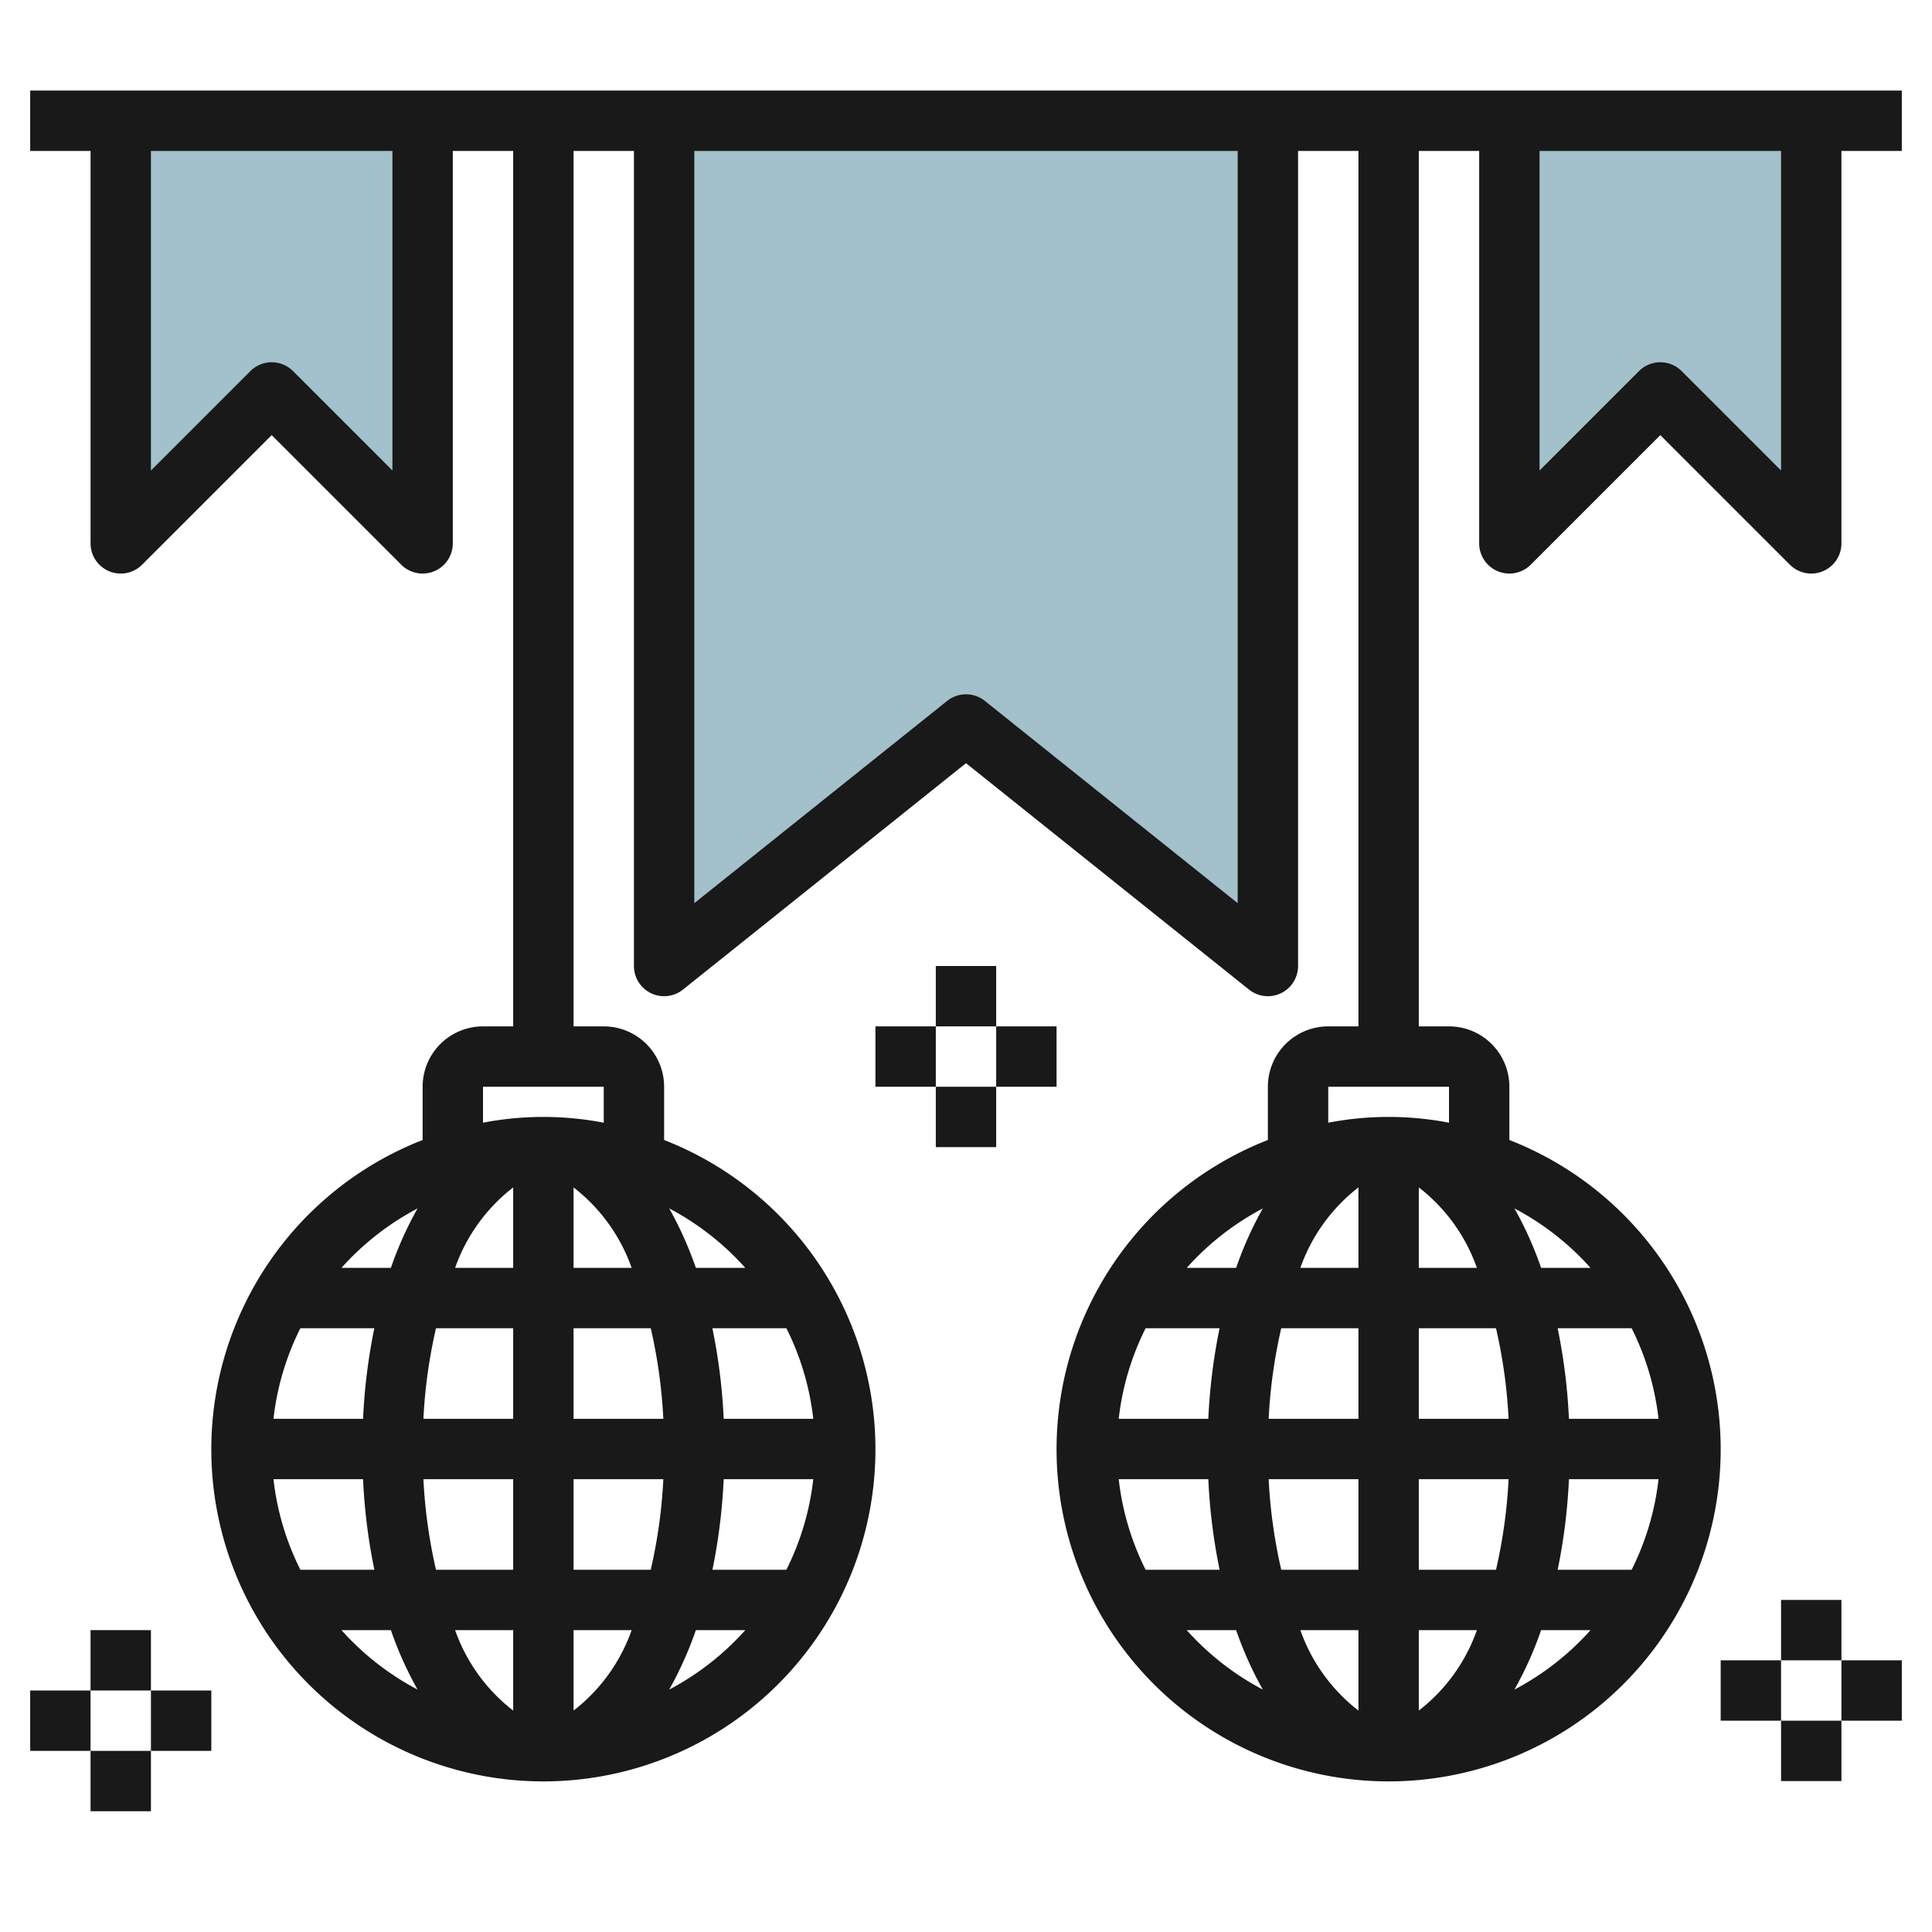 <svg id="Layer_3" height="512" viewBox="0 0 64 64" width="512" xmlns="http://www.w3.org/2000/svg" data-name="Layer 3"><path d="m4 4v14l5-5 5 5v-14z" fill="#a3c1ca"/><path d="m50 4v14l5-5 5 5v-14z" fill="#a3c1ca"/><path d="m22 4v28l10-8 10 8v-28z" fill="#a3c1ca"/><g fill="#191919"><path d="m1 3v2h2v13a1 1 0 0 0 1.707.707l4.293-4.293 4.293 4.293a1 1 0 0 0 1.707-.707v-13h2v29h-1a2 2 0 0 0 -2 2v1.764a11 11 0 1 0 8 0v-1.764a2 2 0 0 0 -2-2h-1v-29h2v27a1 1 0 0 0 1.625.781l9.375-7.5 9.375 7.5a1 1 0 0 0 1.625-.781v-27h2v29h-1a2 2 0 0 0 -2 2v1.764a11 11 0 1 0 8 0v-1.764a2 2 0 0 0 -2-2h-1v-29h2v13a1 1 0 0 0 1.707.707l4.293-4.293 4.293 4.293a1 1 0 0 0 1.707-.707v-13h2v-2zm16 36.335v2.665h-1.924a5.8 5.8 0 0 1 1.924-2.665zm0 4.665v3h-2.974a17.077 17.077 0 0 1 .417-3zm-4.973 3h-2.968a8.912 8.912 0 0 1 .891-3h2.45a19.2 19.2 0 0 0 -.373 3zm-2.968 2h2.968a19.2 19.2 0 0 0 .374 3h-2.451a8.912 8.912 0 0 1 -.891-3zm4.967 0h2.974v3h-2.557a17.077 17.077 0 0 1 -.417-3zm2.974 5v2.665a5.8 5.8 0 0 1 -1.924-2.665zm2 2.665v-2.665h1.924a5.8 5.8 0 0 1 -1.924 2.665zm0-4.665v-3h2.974a17.077 17.077 0 0 1 -.417 3zm4.973-3h2.968a8.912 8.912 0 0 1 -.891 3h-2.45a19.2 19.2 0 0 0 .373-3zm2.968-2h-2.968a19.2 19.2 0 0 0 -.374-3h2.451a8.912 8.912 0 0 1 .891 3zm-4.967 0h-2.974v-3h2.557a17.077 17.077 0 0 1 .417 3zm-2.974-5v-2.665a5.8 5.8 0 0 1 1.924 2.665zm-5.168-1.969a11.939 11.939 0 0 0 -.883 1.969h-1.638a9.023 9.023 0 0 1 2.521-1.969zm-2.521 13.969h1.638a11.939 11.939 0 0 0 .883 1.969 9.023 9.023 0 0 1 -2.521-1.969zm10.857 1.97a11.989 11.989 0 0 0 .883-1.97h1.638a9.045 9.045 0 0 1 -2.521 1.97zm2.521-13.97h-1.638a11.989 11.989 0 0 0 -.883-1.97 9.045 9.045 0 0 1 2.521 1.97zm-4.689-4.809a10.567 10.567 0 0 0 -4 0v-1.191h4zm25 2.144v2.665h-1.924a5.8 5.8 0 0 1 1.924-2.665zm0 4.665v3h-2.974a17.077 17.077 0 0 1 .417-3zm-4.973 3h-2.968a8.912 8.912 0 0 1 .891-3h2.45a19.2 19.2 0 0 0 -.373 3zm-2.968 2h2.968a19.2 19.2 0 0 0 .374 3h-2.451a8.912 8.912 0 0 1 -.891-3zm4.967 0h2.974v3h-2.557a17.077 17.077 0 0 1 -.417-3zm2.974 5v2.665a5.8 5.8 0 0 1 -1.924-2.665zm2 2.665v-2.665h1.924a5.8 5.8 0 0 1 -1.924 2.665zm0-4.665v-3h2.974a17.077 17.077 0 0 1 -.417 3zm4.973-3h2.968a8.912 8.912 0 0 1 -.891 3h-2.45a19.2 19.2 0 0 0 .373-3zm2.968-2h-2.968a19.2 19.2 0 0 0 -.374-3h2.451a8.912 8.912 0 0 1 .891 3zm-4.967 0h-2.974v-3h2.557a17.077 17.077 0 0 1 .417 3zm-2.974-5v-2.665a5.8 5.8 0 0 1 1.924 2.665zm-5.168-1.969a11.939 11.939 0 0 0 -.883 1.969h-1.638a9.023 9.023 0 0 1 2.521-1.969zm-2.521 13.969h1.638a11.939 11.939 0 0 0 .883 1.969 9.023 9.023 0 0 1 -2.521-1.969zm10.857 1.97a11.989 11.989 0 0 0 .883-1.97h1.638a9.045 9.045 0 0 1 -2.521 1.97zm2.521-13.97h-1.638a11.989 11.989 0 0 0 -.883-1.97 9.045 9.045 0 0 1 2.521 1.97zm-4.689-4.809a10.567 10.567 0 0 0 -4 0v-1.191h4zm-35-21.605-3.293-3.293a1 1 0 0 0 -1.414 0l-3.293 3.293v-10.586h8zm28 14.333-8.375-6.7a1 1 0 0 0 -1.25 0l-8.375 6.7v-24.919h18zm18-14.333-3.293-3.293a1 1 0 0 0 -1.414 0l-3.293 3.293v-10.586h8z"/><path d="m31 32h2v2h-2z"/><path d="m31 36h2v2h-2z"/><path d="m33 34h2v2h-2z"/><path d="m29 34h2v2h-2z"/><path d="m3 54h2v2h-2z"/><path d="m3 58h2v2h-2z"/><path d="m5 56h2v2h-2z"/><path d="m1 56h2v2h-2z"/><path d="m59 53h2v2h-2z"/><path d="m59 57h2v2h-2z"/><path d="m61 55h2v2h-2z"/><path d="m57 55h2v2h-2z"/></g></svg>